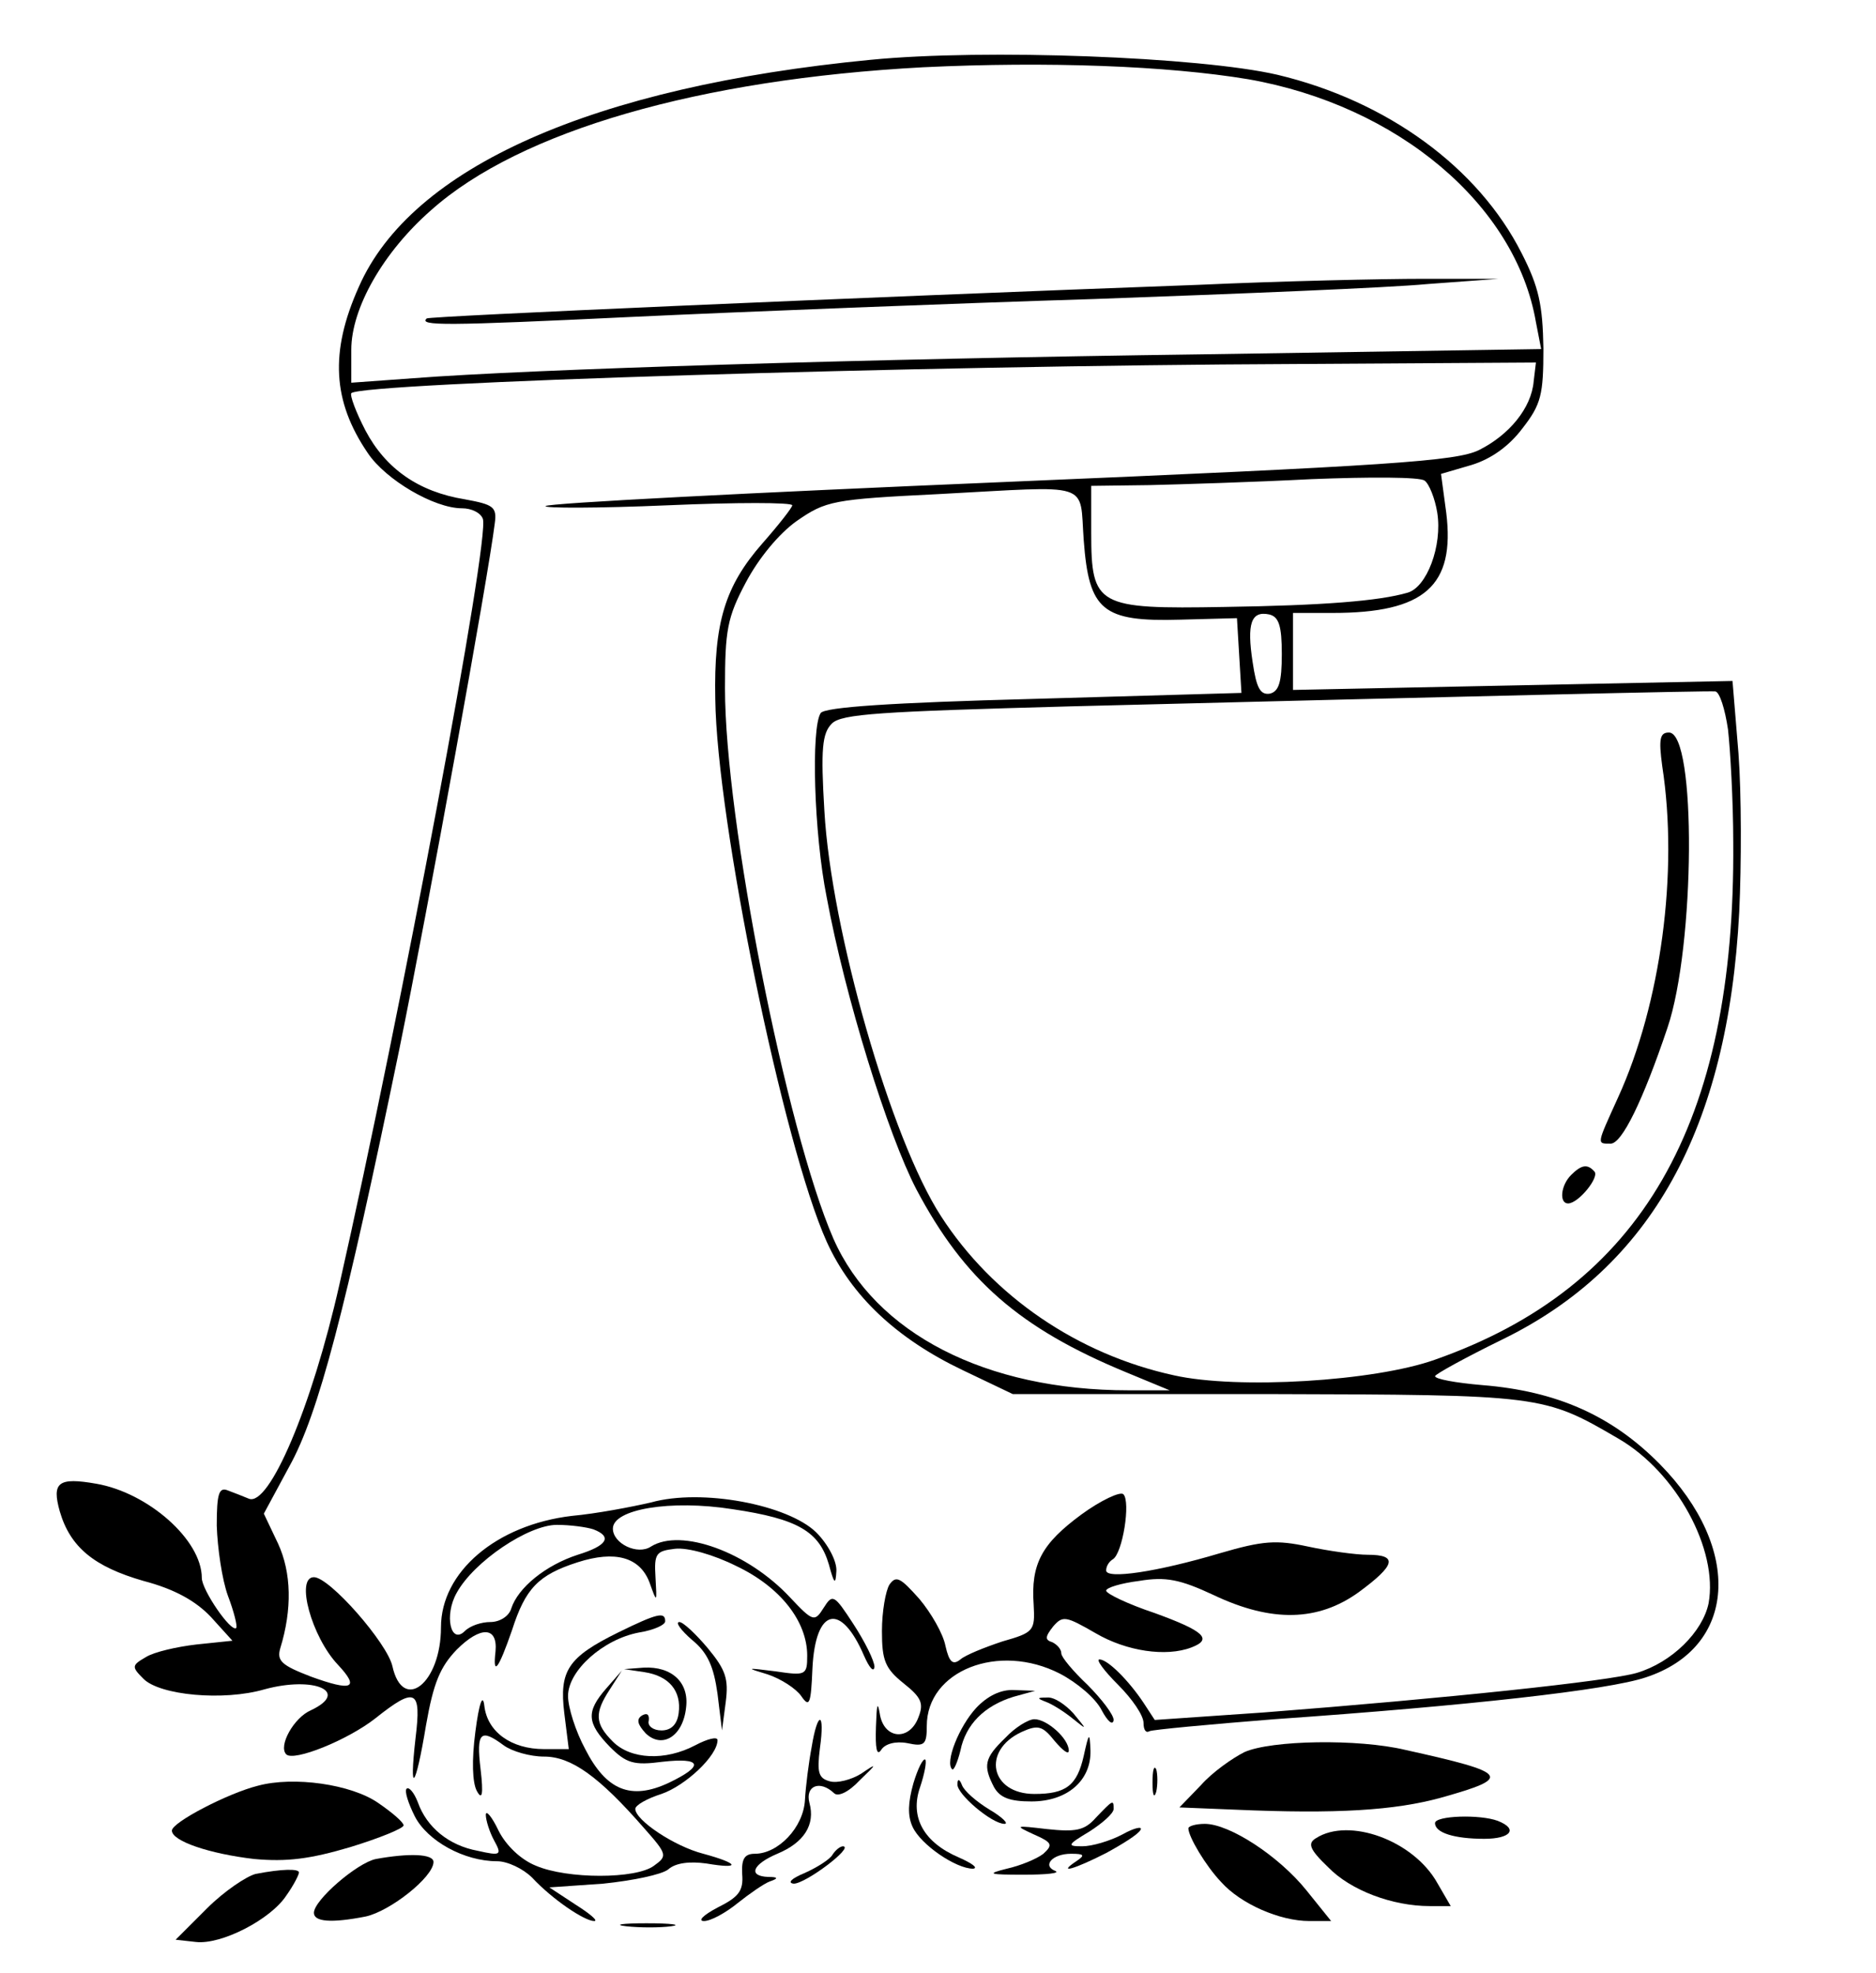 <?xml version="1.0" standalone="no"?>
<!DOCTYPE svg PUBLIC "-//W3C//DTD SVG 20010904//EN"
 "http://www.w3.org/TR/2001/REC-SVG-20010904/DTD/svg10.dtd">
<svg version="1.0" xmlns="http://www.w3.org/2000/svg"
 width="251pt" height="264pt" viewBox="0 0 251 264"
 preserveAspectRatio="xMidYMid meet">

<g transform="translate(0,264) scale(0.1,-0.1)"
fill="#000000" stroke="none">
<path d="M1165 2560 c-372 -36 -615 -144 -685 -304 -39 -87 -35 -153 12 -222
24 -36 89 -74 126 -74 13 0 25 -6 28 -14 10 -25 -110 -663 -192 -1025 -37
-164 -94 -297 -121 -286 -7 3 -20 8 -28 11 -12 5 -15 -4 -15 -47 1 -30 7 -72
15 -94 8 -21 13 -41 11 -43 -7 -6 -46 51 -46 67 0 51 -72 114 -141 126 -51 9
-60 2 -49 -37 14 -48 46 -74 112 -93 42 -11 70 -27 90 -48 l29 -32 -48 -5
c-26 -3 -57 -10 -68 -17 -19 -11 -19 -13 -3 -29 22 -22 107 -30 162 -14 66 18
115 -3 62 -28 -23 -10 -44 -48 -33 -59 10 -10 82 19 119 48 54 43 62 39 54
-26 -9 -79 0 -68 14 17 10 57 19 78 41 101 32 32 55 31 52 -2 -4 -35 4 -24 22
28 18 56 35 74 88 91 50 16 83 7 96 -27 10 -28 10 -28 8 7 -2 32 1 35 26 38
17 2 52 -8 82 -23 59 -28 95 -74 95 -120 0 -26 -2 -27 -42 -21 -40 5 -41 5
-11 -4 18 -6 38 -19 45 -29 11 -16 13 -11 15 37 4 81 38 89 69 17 7 -16 13
-23 14 -15 0 8 -13 34 -28 57 -26 40 -28 41 -40 22 -12 -19 -14 -19 -45 14
-57 61 -146 93 -186 68 -18 -12 -51 4 -51 24 0 26 77 39 160 26 88 -13 116
-30 129 -74 7 -26 9 -28 10 -9 1 13 -11 36 -27 52 -38 37 -153 59 -221 40 -26
-6 -73 -15 -106 -18 -101 -12 -175 -75 -175 -149 0 -75 -51 -115 -65 -52 -7
31 -84 119 -105 119 -25 0 -3 -80 32 -117 30 -32 19 -36 -36 -16 -39 15 -46
21 -41 38 16 52 15 101 -3 140 l-19 40 34 63 c39 70 75 208 147 557 39 191
119 632 128 705 3 22 -2 25 -40 32 -62 10 -106 41 -133 92 -13 25 -21 47 -19
50 14 14 763 37 1260 39 l325 2 -3 -25 c-3 -36 -33 -72 -73 -92 -30 -15 -119
-21 -639 -43 -332 -14 -606 -28 -610 -32 -3 -3 70 -3 163 1 92 4 167 4 167 0
0 -3 -18 -26 -40 -51 -50 -57 -65 -106 -63 -208 2 -163 91 -597 149 -726 33
-73 94 -130 182 -172 l67 -32 340 0 c369 -1 370 -1 471 -60 77 -45 133 -148
120 -220 -8 -38 -49 -79 -96 -93 -37 -11 -254 -34 -500 -53 l-145 -10 -15 23
c-20 30 -48 58 -59 58 -5 0 6 -15 25 -34 19 -19 34 -41 34 -51 0 -9 3 -14 8
-11 4 2 79 9 167 16 258 18 447 39 497 56 122 40 130 172 19 285 -64 65 -138
98 -238 106 -35 3 -63 8 -63 12 1 3 41 25 90 49 199 97 302 282 317 572 3 63
3 159 -1 212 l-8 97 -294 -6 -294 -6 0 51 0 52 53 0 c123 0 164 36 152 134
l-7 52 41 12 c26 8 50 25 68 49 25 32 28 45 28 107 -1 58 -6 82 -29 127 -58
115 -180 204 -327 239 -104 24 -391 35 -544 20z m505 -26 c200 -35 358 -168
385 -325 l7 -36 -452 -7 c-451 -6 -902 -20 -1057 -32 l-83 -6 0 44 c0 56 43
131 107 187 119 106 359 175 658 191 166 8 327 2 435 -16z m253 -580 c7 -44
-14 -100 -40 -107 -38 -11 -112 -17 -245 -19 -170 -3 -178 1 -178 99 l0 63 78
1 c42 1 140 4 217 8 77 3 145 3 151 -2 6 -4 14 -24 17 -43z m-473 -37 c7 -94
25 -109 129 -106 l76 2 3 -50 3 -50 -278 -8 c-190 -5 -280 -11 -285 -19 -13
-20 -9 -161 8 -246 25 -135 82 -318 120 -391 64 -121 138 -186 281 -245 l58
-24 -55 0 c-191 0 -339 76 -395 203 -63 145 -145 560 -145 736 0 78 3 95 28
142 17 32 44 65 68 82 39 27 48 29 190 36 208 11 188 18 194 -62z m265 -152
c0 -38 -4 -50 -16 -53 -13 -2 -18 8 -23 42 -8 52 -2 69 22 64 13 -3 17 -15 17
-53z m597 -101 c3 -27 7 -95 7 -151 3 -377 -123 -595 -399 -692 -81 -29 -264
-40 -349 -21 -129 28 -243 106 -312 213 -67 103 -147 383 -156 542 -5 83 -3
104 10 117 13 13 64 16 319 23 554 14 853 21 863 20 6 -1 13 -24 17 -51z
m-1518 -1070 c26 -10 18 -22 -21 -34 -43 -14 -80 -44 -89 -72 -3 -10 -15 -18
-28 -18 -12 0 -27 -5 -34 -12 -19 -19 -28 21 -11 51 23 42 96 91 134 91 18 0
40 -3 49 -6z"/>
<path d="M1605 2259 c-461 -17 -1030 -42 -1034 -45 -11 -10 23 -10 274 2 149
7 428 18 620 24 193 7 393 15 445 20 l95 7 -100 0 c-55 0 -190 -3 -300 -8z"/>
<path d="M2224 1615 c22 -142 -2 -318 -59 -443 -29 -64 -29 -62 -10 -62 15 0
43 57 76 155 37 109 39 395 2 395 -12 0 -14 -8 -9 -45z"/>
<path d="M2102 1068 c-14 -14 -16 -38 -4 -38 14 0 43 36 35 43 -9 10 -17 9
-31 -5z"/>
<path d="M1447 614 c-53 -39 -68 -66 -64 -121 2 -35 0 -37 -42 -49 -24 -8 -49
-18 -56 -24 -10 -8 -15 -4 -20 18 -3 16 -19 44 -35 63 -25 28 -31 32 -40 19
-5 -8 -10 -36 -10 -62 0 -39 4 -50 29 -70 24 -19 27 -27 20 -45 -12 -33 -47
-30 -52 5 -3 17 -4 11 -5 -18 -1 -29 1 -40 7 -31 5 8 19 12 35 9 23 -5 26 -2
26 23 0 74 96 112 178 70 23 -12 48 -33 56 -49 8 -15 15 -21 16 -13 0 7 -16
28 -35 47 -19 18 -35 37 -35 42 0 6 -6 12 -12 15 -10 3 -10 7 1 21 13 15 17
14 57 -9 41 -24 94 -32 128 -19 29 11 17 22 -49 46 -36 12 -65 26 -65 30 0 4
20 10 44 13 36 6 55 2 100 -19 78 -37 140 -35 194 4 49 36 53 50 12 50 -16 0
-52 5 -80 11 -42 9 -60 8 -118 -9 -84 -25 -152 -35 -152 -23 0 6 4 12 9 15 13
8 24 77 14 87 -4 4 -30 -8 -56 -27z"/>
<path d="M827 456 c-67 -33 -79 -51 -72 -108 l6 -48 -33 0 c-44 0 -76 23 -80
58 -2 17 -7 4 -12 -35 -5 -38 -4 -68 2 -79 7 -13 9 -5 5 29 -6 50 0 55 31 32
11 -8 35 -15 54 -15 36 0 73 -26 134 -96 31 -35 31 -37 13 -50 -24 -18 -116
-18 -158 0 -20 8 -40 27 -50 47 -9 19 -17 28 -17 21 0 -7 5 -23 11 -34 11 -20
9 -21 -22 -14 -38 7 -68 31 -80 65 -5 13 -12 21 -15 18 -3 -3 2 -19 11 -37 17
-33 66 -60 110 -60 14 0 35 -10 47 -22 27 -29 70 -58 83 -58 6 0 -6 10 -25 22
l-35 23 72 5 c39 4 78 12 87 19 10 9 29 11 51 8 47 -8 44 0 -4 13 -39 10 -91
45 -91 60 0 5 16 14 35 20 32 11 75 51 75 72 0 5 -13 2 -30 -7 -40 -21 -86
-19 -110 5 -24 24 -25 38 -4 70 l16 25 -21 -24 c-27 -31 -26 -46 5 -78 22 -22
32 -25 70 -20 53 6 57 -5 9 -28 -51 -24 -84 -10 -112 45 -13 24 -23 56 -23 71
0 34 47 76 95 85 19 3 35 10 35 15 0 13 -10 11 -63 -15z"/>
<path d="M926 446 c21 -17 29 -36 34 -72 l6 -49 5 38 c4 31 0 43 -24 72 -16
19 -33 35 -38 35 -6 0 2 -11 17 -24z"/>
<path d="M862 403 c33 -5 50 -25 46 -55 -2 -15 -10 -23 -23 -23 -11 0 -19 6
-17 13 1 8 -2 11 -9 7 -8 -5 -6 -12 5 -24 22 -21 50 -4 54 35 4 33 -19 55 -57
53 l-26 -2 27 -4z"/>
<path d="M1306 355 c-23 -25 -42 -73 -32 -82 2 -2 7 9 11 25 7 35 32 60 71 72
l29 8 -28 1 c-18 1 -36 -8 -51 -24z"/>
<path d="M1400 363 c8 -3 24 -13 35 -22 20 -16 20 -16 1 7 -11 12 -26 22 -35
21 -14 0 -14 -1 -1 -6z"/>
<path d="M1086 303 c-4 -21 -8 -53 -9 -71 -2 -37 -36 -72 -67 -72 -14 0 -18
-7 -17 -27 2 -23 -5 -31 -33 -45 -19 -10 -27 -18 -18 -18 9 0 29 11 45 24 15
12 35 26 43 29 12 4 11 6 -2 6 -28 1 -21 17 12 31 36 15 51 39 43 68 -6 23 14
31 33 13 5 -5 19 1 34 17 24 23 24 24 2 9 -13 -8 -32 -13 -42 -10 -15 4 -17
12 -13 44 7 50 -3 51 -11 2z"/>
<path d="M1345 315 c-28 -27 -30 -37 -15 -66 8 -14 21 -19 50 -19 48 0 80 28
79 68 -1 25 -2 25 -9 -7 -9 -40 -24 -51 -66 -51 -59 0 -71 58 -17 83 22 10 28
8 44 -12 11 -13 19 -19 19 -13 0 16 -29 42 -46 42 -8 0 -26 -11 -39 -25z"/>
<path d="M1665 296 c-16 -8 -43 -27 -58 -44 l-29 -30 74 -3 c137 -6 214 -1
276 16 96 27 92 33 -48 64 -63 15 -179 13 -215 -3z"/>
<path d="M1222 254 c-7 -25 -8 -43 -1 -58 11 -24 58 -56 81 -56 7 1 -1 7 -19
15 -47 20 -66 54 -52 94 6 18 9 34 7 37 -3 2 -10 -12 -16 -32z"/>
<path d="M1542 255 c0 -16 2 -22 5 -12 2 9 2 23 0 30 -3 6 -5 -1 -5 -18z"/>
<path d="M345 251 c-40 -10 -115 -49 -115 -60 0 -14 50 -31 110 -38 44 -4 75
0 129 16 39 12 71 25 71 29 0 4 -15 17 -34 30 -36 25 -113 36 -161 23z"/>
<path d="M1281 253 c-1 -13 46 -53 63 -53 6 0 -3 9 -20 19 -18 11 -34 25 -37
33 -3 8 -6 9 -6 1z"/>
<path d="M1466 208 c-15 -17 -27 -19 -65 -15 -43 5 -44 5 -18 -7 25 -11 26
-14 13 -26 -9 -7 -31 -16 -49 -20 -28 -7 -24 -8 23 -8 30 0 49 2 42 5 -18 7
-4 23 21 23 18 0 19 -2 7 -10 -27 -18 -1 -10 40 11 22 12 43 25 46 31 3 5 -8
3 -24 -6 -17 -9 -41 -16 -54 -16 -21 0 -20 2 10 20 17 11 32 24 32 30 0 13 -1
12 -24 -12z"/>
<path d="M1920 201 c0 -13 26 -21 66 -21 35 0 46 13 18 24 -24 9 -84 7 -84 -3z"/>
<path d="M1590 194 c0 -11 23 -50 44 -72 26 -29 78 -52 118 -52 l29 0 -33 41
c-37 46 -103 89 -136 89 -12 0 -22 -3 -22 -6z"/>
<path d="M1761 181 c-12 -7 -9 -15 16 -39 30 -31 86 -52 136 -52 l28 0 -18 31
c-32 57 -118 88 -162 60z"/>
<path d="M1114 159 c-3 -6 -20 -17 -38 -25 -17 -7 -23 -13 -14 -14 16 0 81 49
66 50 -4 0 -10 -5 -14 -11z"/>
<path d="M503 153 c-25 -5 -83 -55 -83 -72 0 -12 23 -14 69 -5 33 7 91 53 91
73 0 11 -33 12 -77 4z"/>
<path d="M342 133 c-12 -3 -42 -23 -65 -46 l-42 -42 27 -3 c34 -4 100 30 121
62 10 14 17 28 17 31 0 5 -22 5 -58 -2z"/>
<path d="M838 63 c18 -2 45 -2 60 0 15 2 0 4 -33 4 -33 0 -45 -2 -27 -4z"/>
</g>
</svg>
